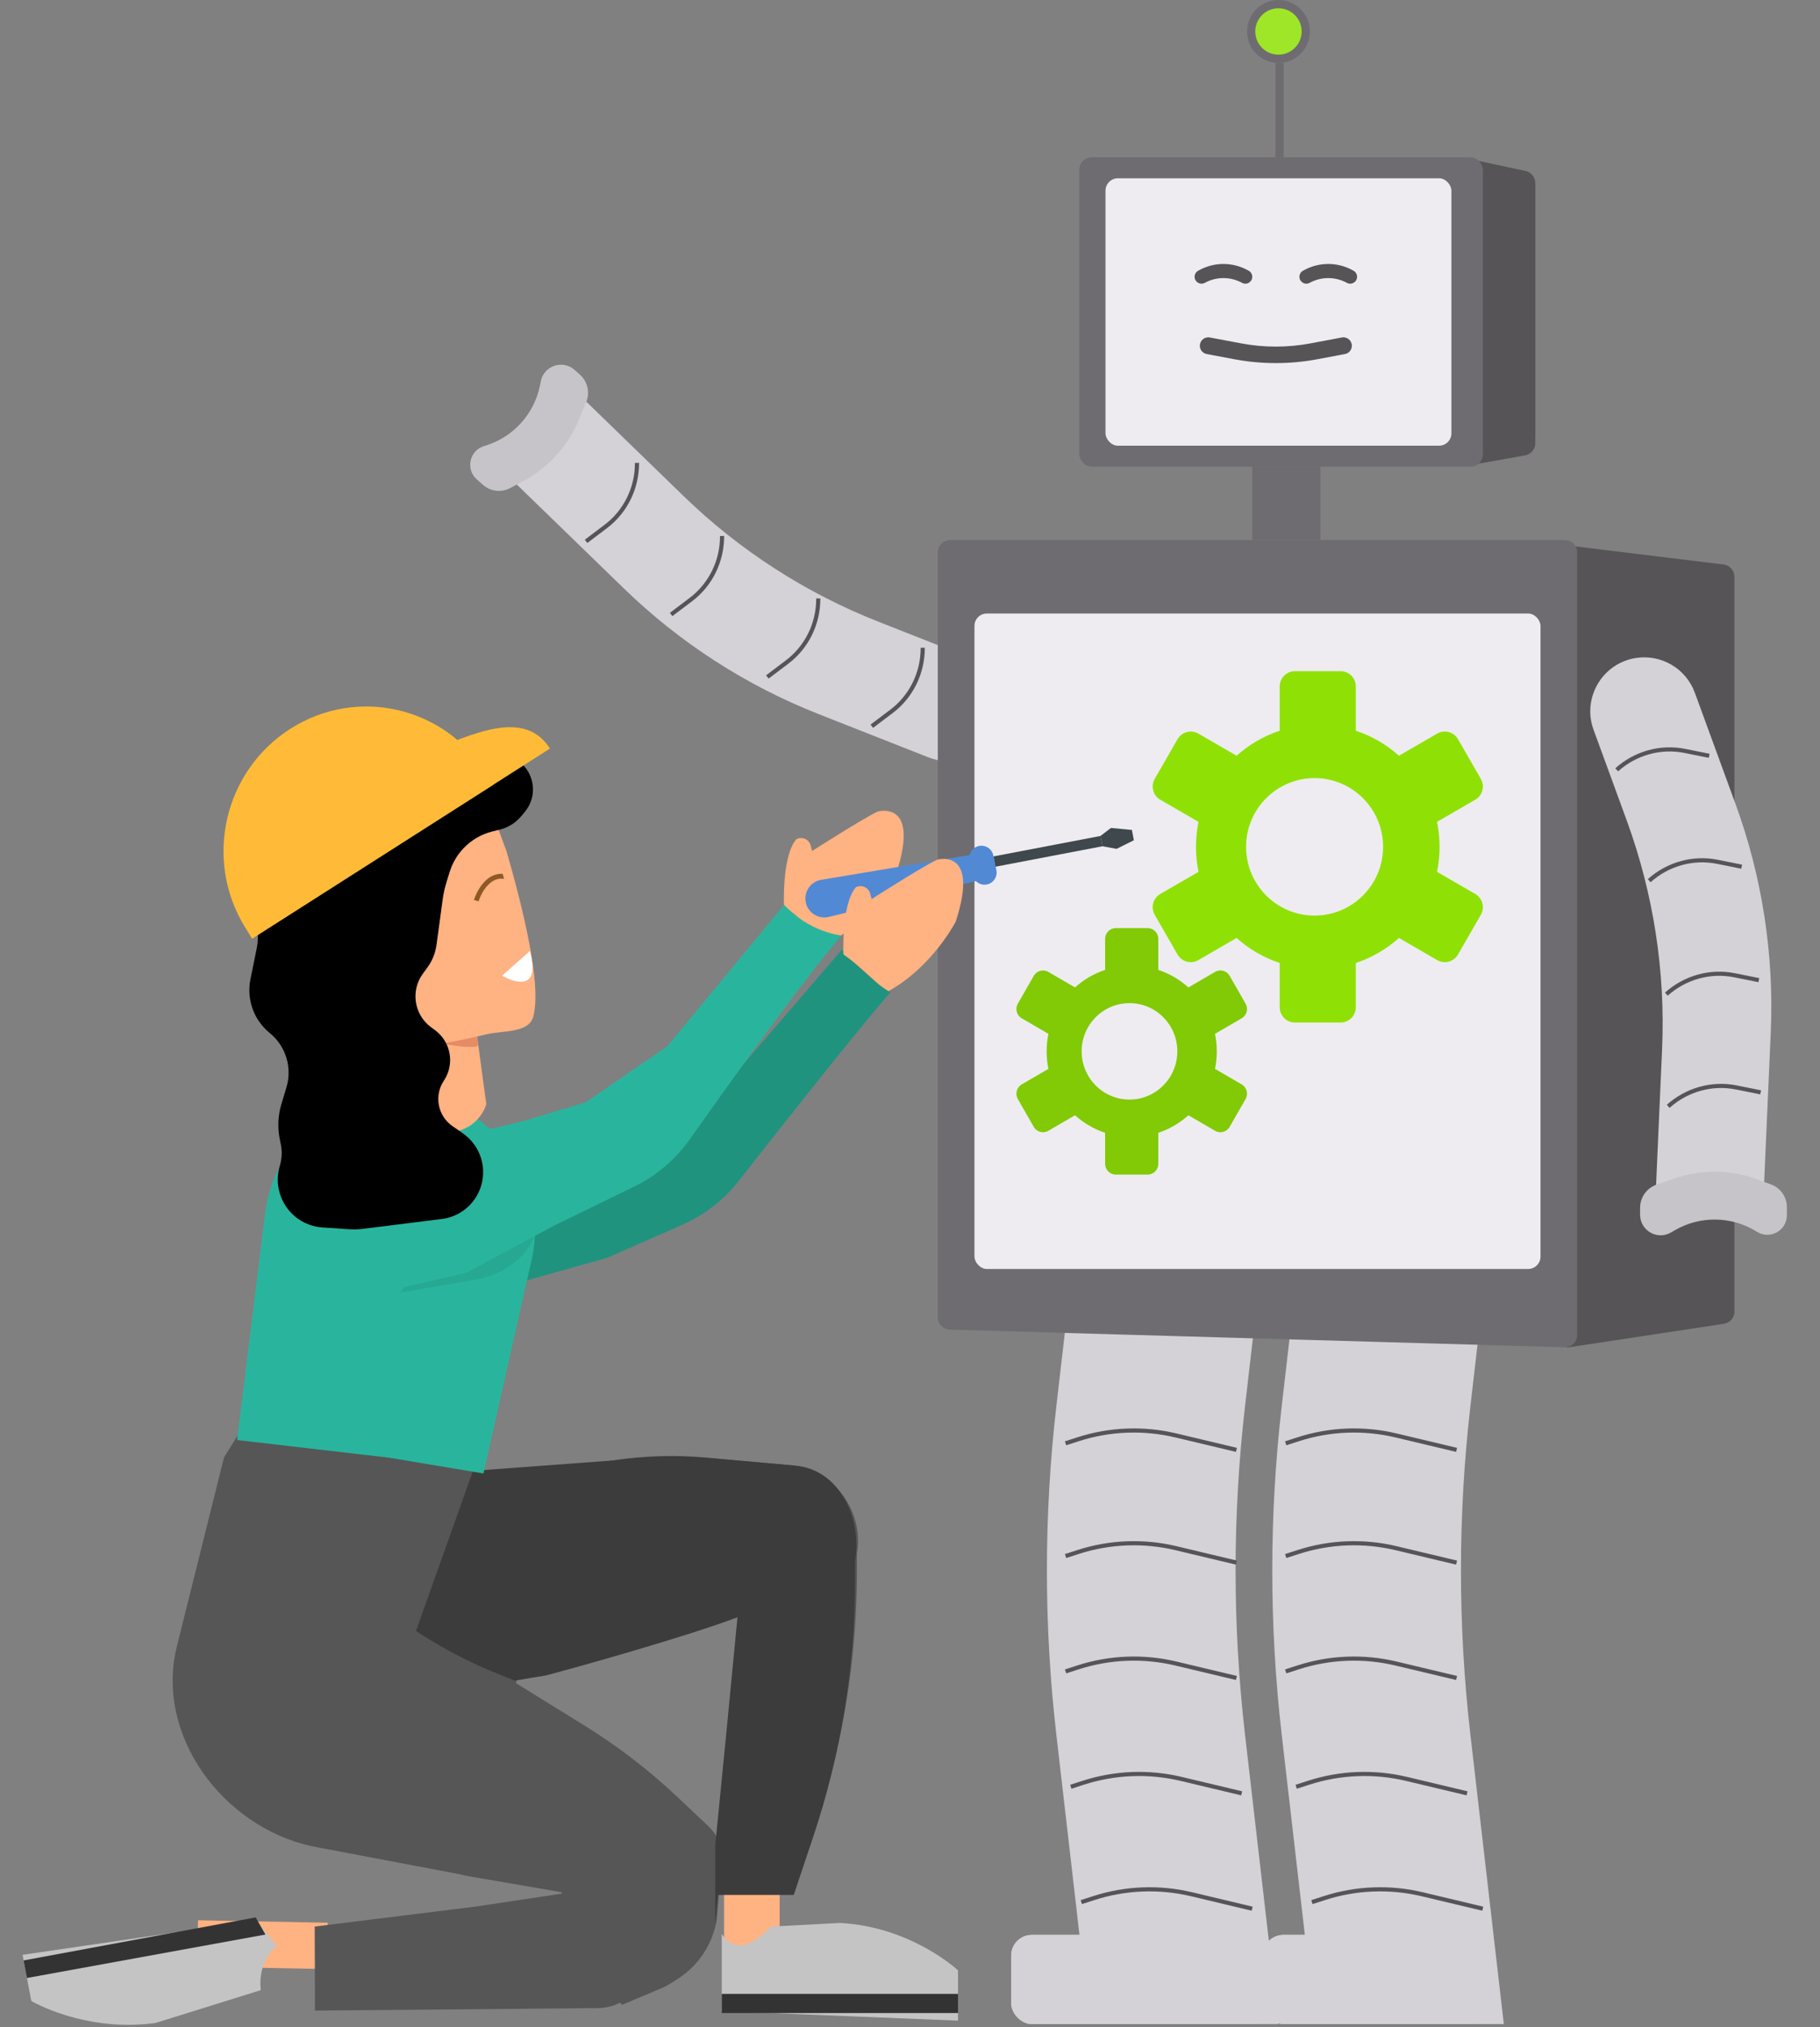 <svg width="441" height="491" viewBox="0 0 441 491" fill="none" xmlns="http://www.w3.org/2000/svg">
<rect x="0" y="0" width="441" height="491" fill="#808080" stroke="none"/>
<path d="M79.189 476.896L79.404 465.672L47.98 465.067L47.764 476.291L79.189 476.896Z" fill="#FFB282"/>
<path d="M264.062 270.503H309.781L301.688 340.505C298.627 366.984 298.627 393.727 301.688 420.205L309.781 490.207H264.062L255.97 420.205C252.908 393.727 252.908 366.984 255.97 340.505L264.062 270.503Z" fill="#D4D1D7"/>
<path d="M318.671 270.503H364.39L356.297 340.505C353.236 366.984 353.236 393.727 356.297 420.205L364.39 490.207H318.671L310.578 420.205C307.517 393.727 307.517 366.984 310.578 340.505L318.671 270.503Z" fill="#D4D1D7"/>
<path d="M354.23 42.076C354.23 40.083 356.137 38.644 358.054 39.192L369.833 42.557C371.121 42.925 372.009 44.102 372.009 45.442V105.125C372.009 106.429 371.168 107.583 369.927 107.981L358.148 111.768C356.211 112.39 354.23 110.946 354.23 108.912V42.076Z" fill="#565457"/>
<path d="M354.23 41.81C354.23 39.9 355.991 38.476 357.858 38.877L369.638 41.401C371.021 41.697 372.009 42.919 372.009 44.334V107.34C372.009 108.794 370.967 110.038 369.537 110.294L357.757 112.397C355.918 112.726 354.23 111.312 354.23 109.444V41.81Z" fill="#565457"/>
<rect x="261.522" y="38.099" width="97.787" height="74.928" rx="3" fill="#6E6C70"/>
<rect x="267.872" y="43.179" width="83.818" height="64.768" rx="3" fill="#EEECF0"/>
<rect x="303.431" y="113.027" width="16.51" height="17.779" fill="#6E6C70"/>
<path d="M299.597 351.145L284.931 347.651C277.095 345.783 268.898 346.103 261.231 348.574L258.196 349.553" stroke="#565457"/>
<path d="M299.597 378.45L284.931 374.955C277.095 373.088 268.898 373.408 261.231 375.879L258.196 376.858" stroke="#565457"/>
<path d="M299.597 406.389L284.931 402.895C277.095 401.028 268.898 401.347 261.231 403.819L258.196 404.797" stroke="#565457"/>
<path d="M300.867 434.329L286.201 430.834C278.365 428.967 270.168 429.286 262.501 431.758L259.466 432.736" stroke="#565457"/>
<path d="M303.406 462.268L288.741 458.773C280.905 456.906 272.708 457.226 265.041 459.697L262.006 460.676" stroke="#565457"/>
<path d="M352.935 351.145L338.269 347.651C330.434 345.783 322.236 346.103 314.57 348.574L311.534 349.553" stroke="#565457"/>
<path d="M352.935 378.45L338.269 374.955C330.434 373.088 322.236 373.408 314.57 375.879L311.534 376.858" stroke="#565457"/>
<path d="M352.935 406.389L338.269 402.895C330.434 401.028 322.236 401.347 314.57 403.819L311.534 404.797" stroke="#565457"/>
<path d="M355.475 434.329L340.809 430.834C332.974 428.967 324.776 429.286 317.11 431.758L314.074 432.736" stroke="#565457"/>
<path d="M359.285 462.268L344.619 458.773C336.784 456.906 328.586 457.226 320.92 459.697L317.884 460.676" stroke="#565457"/>
<rect x="245.012" y="468.618" width="63.498" height="21.589" rx="5" fill="#D4D1D7"/>
<rect x="245.012" y="468.618" width="63.498" height="21.589" rx="5" fill="#D4D1D7"/>
<rect x="305.971" y="468.618" width="55.879" height="21.589" rx="5" fill="#D4D1D7"/>
<rect x="305.971" y="468.618" width="55.879" height="21.589" rx="5" fill="#D4D1D7"/>
<line x1="310.051" y1="38.099" x2="310.051" y2="15.24" stroke="#6E6C70" stroke-width="2"/>
<circle cx="309.781" cy="7.62" r="6.62" fill="#9FE528" stroke="#6E6C70" stroke-width="2"/>
<path d="M234.547 159.117C242.218 162.138 245.208 171.423 240.74 178.353C237.366 183.587 230.766 185.712 224.972 183.43L198.363 172.95C180.791 166.03 164.764 155.697 151.207 142.549L122.99 115.182L137.429 92.786L165.646 120.152C179.203 133.3 195.23 143.633 212.803 150.554L234.547 159.117Z" fill="#D4D1D7"/>
<path d="M211.247 175.886L216.047 172.262C220.816 168.661 223.612 162.955 223.583 156.88V156.88" stroke="#565457"/>
<path d="M185.936 163.949L190.736 160.325C195.505 156.724 198.301 151.018 198.272 144.943V144.943" stroke="#565457"/>
<path d="M162.624 148.819L167.424 145.195C172.194 141.594 174.989 135.888 174.961 129.813V129.813" stroke="#565457"/>
<path d="M142.01 131.109L146.81 127.485C151.579 123.884 154.375 118.177 154.346 112.103V112.103" stroke="#565457"/>
<path d="M140.486 90.701C142.382 92.384 143.001 95.084 142.028 97.424L140.256 101.69C137.619 108.033 132.867 113.267 126.806 116.501L123.626 118.198C121.476 119.345 118.839 119.033 117.017 117.416L115.527 116.093C112.746 113.625 113.774 109.061 117.345 108.022C124.248 106.015 129.458 100.33 130.856 93.278L131.041 92.346C131.789 88.57 136.355 87.034 139.233 89.589L140.486 90.701Z" fill="#C7C4C9"/>
<path d="M379.629 132.077L417.632 136.718C419.137 136.901 420.268 138.179 420.268 139.696V317.644C420.268 319.127 419.184 320.388 417.718 320.61L379.629 326.382V132.077Z" fill="#565457"/>
<path d="M227.233 133.807C227.233 132.15 228.576 130.807 230.233 130.807H379.169C380.826 130.807 382.169 132.15 382.169 133.807V323.294C382.169 324.985 380.773 326.342 379.083 326.293L230.147 322.02C228.524 321.974 227.233 320.645 227.233 319.022V133.807Z" fill="#6E6C70"/>
<rect x="236.123" y="148.586" width="137.156" height="158.746" rx="3" fill="#EEECF0"/>
<path d="M386.136 176.755C383.303 169.012 388.263 160.613 396.411 159.354C402.566 158.403 408.536 161.928 410.675 167.777L420.501 194.633C426.991 212.369 429.902 231.215 429.068 250.083L427.332 289.352L400.997 293.42L402.733 254.151C403.567 235.284 400.655 216.438 394.166 198.702L386.136 176.755Z" fill="#D4D1D7"/>
<path d="M414.145 183.049L408.248 181.865C402.388 180.688 396.265 182.385 391.741 186.439V186.439" stroke="#565457"/>
<path d="M422.019 209.903L416.122 208.719C410.263 207.542 404.14 209.239 399.615 213.293V213.293" stroke="#565457"/>
<path d="M426.178 237.381L420.282 236.197C414.422 235.02 408.299 236.717 403.775 240.771V240.771" stroke="#565457"/>
<path d="M426.618 264.555L420.721 263.371C414.862 262.194 408.738 263.891 404.214 267.945V267.945" stroke="#565457"/>
<path d="M397.408 292.518C397.408 289.984 399.017 287.728 401.413 286.902L405.78 285.396C412.274 283.157 419.343 283.237 425.785 285.622L429.166 286.875C431.451 287.721 432.968 289.9 432.968 292.337V294.328C432.968 298.047 428.871 300.308 425.725 298.327C419.641 294.497 411.93 294.374 405.728 298.01L404.909 298.491C401.588 300.437 397.408 298.042 397.408 294.193V292.518Z" fill="#C7C4C9"/>
<path d="M290.731 83.74C290.731 82.461 291.894 81.497 293.151 81.733L300.757 83.164C306.301 84.206 311.991 84.206 317.535 83.164L325.141 81.733C326.398 81.497 327.56 82.461 327.56 83.74C327.56 84.722 326.861 85.566 325.896 85.747L319.252 86.997C312.573 88.253 305.719 88.253 299.04 86.997L292.396 85.747C291.431 85.566 290.731 84.722 290.731 83.74Z" fill="#565457"/>
<path d="M289.461 67.034C289.461 66.422 289.796 65.856 290.333 65.563L290.587 65.424C294.239 63.432 298.653 63.432 302.306 65.424L302.56 65.563C303.097 65.856 303.431 66.422 303.431 67.034C303.431 68.299 302.077 69.11 300.967 68.504C298.149 66.967 294.743 66.967 291.925 68.504C290.815 69.11 289.461 68.299 289.461 67.034Z" fill="#565457"/>
<path d="M314.861 67.034C314.861 66.422 315.195 65.856 315.732 65.563L315.986 65.424C319.638 63.432 324.053 63.432 327.705 65.424L327.959 65.563C328.496 65.856 328.83 66.422 328.83 67.034C328.83 68.299 327.477 69.11 326.366 68.504C323.548 66.967 320.142 66.967 317.324 68.504C316.214 69.11 314.861 68.299 314.861 67.034Z" fill="#565457"/>
<path fill-rule="evenodd" clip-rule="evenodd" d="M96.094 319.204L115.215 313.587L147.066 304.659L165.347 296.611C170.715 294.248 175.398 290.603 179.016 285.987C188.151 274.33 206.395 251.192 215.784 240.245C215.784 240.245 210.026 236.688 203.969 230.03L173.319 265.67L153.535 279.244L137.864 283.935C137.864 283.935 94.64 293.943 95.315 294.074L96.094 319.204Z" fill="#20937F"/>
<path fill-rule="evenodd" clip-rule="evenodd" d="M5.467 473.441L7.585 484.619C7.585 484.619 20.499 492.294 37.699 489.944L63.195 481.993C63.195 481.993 62.101 475.262 67.127 471.333L62.104 465.143" fill="#C4C4C4"/>
<path fill-rule="evenodd" clip-rule="evenodd" d="M64.317 468.528L6.527 479.054L5.72 474.799L61.95 464.379L64.317 468.528Z" fill="#333333"/>
<path d="M188.913 452.256H175.443V471.339H188.913V452.256Z" fill="#FFB282"/>
<path fill-rule="evenodd" clip-rule="evenodd" d="M58.536 346.158L122.618 357.451L149.642 353.527C156.559 352.523 163.57 352.334 170.531 352.963L191.119 354.824C201.887 355.798 209.408 365.742 207.64 376.219V380.561C207.64 401.781 204.202 422.861 197.46 442.981L192.781 456.941H174.382L173.698 464.799C172.736 470.826 169.218 476.143 164.047 479.385L162.296 480.483C161.667 480.877 161.007 481.22 160.322 481.509L150.687 485.566L150.273 485.017C148.641 485.851 146.795 486.328 144.835 486.346L76.316 486.945L76.26 466.593L115.421 461.733L136.094 458.625V458.273L112.819 454.282L111.463 453.939L75.424 447.118C53.881 442.297 37.533 420.197 42.848 398.77L54.278 352.964L58.536 346.158ZM173.752 445.01L176.505 417.091L179.146 389.691C166.489 394.492 153.306 397.803 139.861 399.55L126.707 401.26L125.033 407.651L141.609 417.905C149.672 422.892 157.211 428.682 164.11 435.185L171.66 442.303C172.51 443.105 173.211 444.021 173.752 445.01Z" fill="#565656"/>
<path d="M132.381 405.755L124.761 407.025L121.153 405.598C114.335 402.903 107.802 399.539 101.648 395.556L100.799 395.006L114.601 356.226L148.89 353.686C155.807 352.682 164.153 352.422 171.115 353.051L192.704 354.956C203.472 355.93 208.957 367.737 207.19 378.215V382.557C207.19 403.776 203.752 424.856 197.009 444.976L192.331 458.936H173.931L173.312 466.05V446.894L176.054 419.087L178.695 391.687C166.038 396.487 139.365 403.85 139.365 403.85L132.381 405.755Z" fill="#3C3C3C"/>
<path d="M64.23 293.837C66.358 276.593 81.553 263.994 98.892 265.097C119.046 266.379 133.274 285.383 128.828 305.083L117.141 356.861L94.282 353.04L57.453 348.763L64.23 293.837Z" fill="#29B59D"/>
<path fill-rule="evenodd" clip-rule="evenodd" d="M189.96 219.502C189.96 219.502 189.426 207.248 192.979 203.232C192.979 203.232 192.979 203.232 192.98 203.231C193.637 202.894 194.411 202.874 195.084 203.176C195.758 203.477 196.257 204.069 196.442 204.782C196.632 205.517 196.784 206.101 196.784 206.101C196.784 206.101 208.972 198.296 212.645 196.56L216.319 194.822L212.645 196.56C212.645 196.56 223.063 193.493 217.177 211.529C217.177 211.529 211.683 222.364 200.871 228.402C200.871 228.402 200.505 228.175 199.7 227.645C197.486 226.187 194.154 222.404 189.96 219.502Z" fill="#FFB282"/>
<path fill-rule="evenodd" clip-rule="evenodd" d="M232.135 489.382V477.207C232.135 477.207 220.865 466.609 203.51 465.726L186.73 466.609C186.73 466.609 179.409 475.44 174.886 468.376V487.064" fill="#C4C4C4"/>
<path d="M232.135 482.9H174.886V487.537H232.135V482.9Z" fill="#333333"/>
<path d="M113.59 310.204L97.061 313.047C123.263 271.884 100.625 299.747 129.446 294.632C130.826 300.173 126.828 304.3 123.337 306.744C120.477 308.746 117.03 309.612 113.59 310.204Z" fill="#26A892"/>
<path fill-rule="evenodd" clip-rule="evenodd" d="M90.013 313.569L112.982 308.276L134.312 296.793L153.612 287.412C159.052 284.768 163.708 280.79 167.197 275.849C176.201 263.101 194.443 237.583 203.885 226.575C203.885 226.575 196.073 225.806 190.016 219.148L161.683 253.413L141.898 266.986L126.228 271.678C126.228 271.678 83.003 281.685 83.679 281.816L90.013 313.569Z" fill="#29B59D"/>
<path fill-rule="evenodd" clip-rule="evenodd" d="M117.83 267.412C117.83 267.412 115.292 277.726 100.446 273.368L98.345 248.785C98.345 248.785 100.793 247.52 115.113 247.28L117.83 267.412Z" fill="#FFB282"/>
<path fill-rule="evenodd" clip-rule="evenodd" d="M115.33 248.864C115.33 248.864 115.794 251.901 115.829 253.122C115.865 254.371 103.332 252.898 97.551 249.499C97.551 249.499 108.056 252.065 115.33 248.864Z" fill="#E58B66"/>
<path fill-rule="evenodd" clip-rule="evenodd" d="M80.597 247.226C80.597 247.226 87.921 252.479 101.465 253.31C104.289 253.483 111.788 251.966 117.836 250.513C121.975 249.518 128.088 250.295 129.223 246.189C130.485 241.624 129.862 230.851 122.767 206.277L118.367 194.281L77.153 204.468L74.593 218.685L70.461 219.95C70.461 219.95 83.769 218.502 69.849 226.124C69.849 226.124 56.297 236.362 77.225 240.627L80.597 247.226Z" fill="#FFB282"/>
<path d="M90.888 217.39C90.888 217.39 92.568 211.389 97.66 210.835C98.968 210.692 100.501 210.909 102.288 211.678" stroke="#8E5926" stroke-opacity="0.78" stroke-width="0.005" stroke-miterlimit="1.5" stroke-linecap="round" stroke-linejoin="round"/>
<path d="M110.242 209.702C110.242 209.702 112.896 200.224 121.642 203.991" stroke="#8E5926" stroke-opacity="0.76" stroke-width="0.005" stroke-miterlimit="1.5" stroke-linecap="round" stroke-linejoin="round"/>
<path d="M120.939 200.454L119.193 200.886C116.445 201.565 113.938 203.023 111.982 205.068C110.369 206.754 109.164 208.802 108.476 211.031L107.693 213.571C107.268 214.949 106.957 216.36 106.764 217.789L105.281 228.733C105.021 230.651 104.288 232.475 103.147 234.038L102.051 235.539C98.881 239.882 99.812 245.974 104.134 249.174L105.131 249.912C108.772 252.608 109.654 257.689 107.135 261.453C104.56 265.301 105.546 270.506 109.352 273.146L111.866 274.891C116.034 277.782 117.67 283.16 115.818 287.882C114.355 291.614 110.968 294.245 106.993 294.739L87.788 297.128C86.757 297.256 85.716 297.286 84.68 297.216L78.162 296.775C71.045 296.294 66.222 289.315 68.284 282.484C68.811 280.737 68.9 278.888 68.543 277.099L68.266 275.711C67.729 273.019 67.861 270.237 68.65 267.608L69.888 263.485C71.388 258.492 69.724 253.087 65.676 249.802C61.961 246.787 60.227 241.956 61.176 237.266L62.733 229.576C63.296 226.794 62.895 223.904 61.594 221.381C59.25 216.833 59.919 211.314 63.281 207.461L64.763 205.764C65.956 204.396 67.377 203.245 68.962 202.36L72.516 200.378C75.003 198.99 77.257 197.22 79.196 195.133C81.716 192.422 84.761 190.253 88.147 188.758L89.729 188.06C92.75 186.726 95.941 185.82 99.211 185.365L105.197 184.534L119.965 183.232C122.506 183.008 125 184.014 126.677 185.937C129.237 188.874 129.305 193.23 126.837 196.242L126.013 197.249C124.712 198.837 122.932 199.962 120.939 200.454Z" fill="black" stroke="black"/>
<path d="M121.791 211.641C120.691 211.571 119.701 211.863 118.839 212.376C116.777 213.603 115.452 216.087 114.847 217.942L115.956 218.31C116.525 216.564 117.729 214.4 119.436 213.384C120.227 212.913 121.126 212.688 122.148 212.86L121.791 211.641Z" fill="#8E5926"/>
<path fill-rule="evenodd" clip-rule="evenodd" d="M128.394 230.33L121.668 236.306C121.668 236.306 131.61 242.225 128.394 230.33Z" fill="white"/>
<path fill-rule="evenodd" clip-rule="evenodd" d="M234.95 207.081C235.209 206.012 236.06 205.131 237.209 204.891C238.798 204.56 240.355 205.579 240.687 207.169L241.43 210.725C241.761 212.315 240.742 213.872 239.152 214.204C238.135 214.416 237.131 214.075 236.452 213.384L200.823 222.065C198.305 222.678 195.779 221.084 195.25 218.547C194.717 215.997 196.413 213.517 198.982 213.088L234.95 207.081Z" fill="#5289D4"/>
<path fill-rule="evenodd" clip-rule="evenodd" d="M204.372 231.155C204.372 231.155 203.837 218.9 207.39 214.884C207.39 214.884 207.39 214.884 207.392 214.883C208.048 214.546 208.822 214.526 209.495 214.828C210.169 215.129 210.668 215.721 210.853 216.435C211.044 217.17 211.195 217.753 211.195 217.753C211.195 217.753 223.384 209.949 227.056 208.212L230.73 206.475L227.056 208.212C227.056 208.212 237.474 205.146 231.588 223.182C231.588 223.182 226.094 234.016 215.283 240.054C215.283 240.054 214.916 239.827 214.112 239.297C211.897 237.839 208.566 234.057 204.372 231.155Z" fill="#FFB282"/>
<rect x="240.743" y="207.413" width="26.379" height="2.54" transform="rotate(-10.818 240.743 207.413)" fill="#3E484D"/>
<path d="M274.269 201.006L269.192 200.524L266.653 202.462L267.13 204.957L270.555 205.586L274.746 203.501L274.269 201.006Z" fill="#3E484D"/>
<path d="M59.387 224.575C49.316 208.314 54.226 186.794 70.352 176.51C86.479 166.225 107.716 171.07 117.786 187.331L119.489 190.08L61.089 227.324L59.387 224.575Z" fill="#FFBB37"/>
<path d="M61.089 227.324C60.611 226.551 60.231 225.743 59.947 224.916C56.51 214.889 68.541 207.076 75.891 199.437L87.537 187.331L101.096 182.87C111.712 179.378 125.162 171.368 132.298 179.969C132.643 180.384 132.963 180.828 133.256 181.3L61.089 227.324Z" fill="#FFBB37"/>
<path fill-rule="evenodd" clip-rule="evenodd" d="M310.083 166.255C310.083 164.212 311.734 162.556 313.772 162.556H324.84C326.877 162.556 328.529 164.212 328.529 166.255V176.978C332.434 178.265 335.979 180.347 338.974 183.033L348.241 177.667C350.006 176.645 352.262 177.252 353.281 179.021L358.815 188.633C359.834 190.402 359.229 192.665 357.464 193.686L348.202 199.049C348.607 201.002 348.819 203.026 348.819 205.1C348.819 207.173 348.607 209.197 348.202 211.15L357.464 216.512C359.229 217.534 359.833 219.796 358.814 221.566L353.281 231.177C352.262 232.947 350.006 233.553 348.241 232.531L338.974 227.166C335.979 229.852 332.434 231.935 328.529 233.222V243.944C328.529 245.987 326.877 247.644 324.84 247.644H313.772C311.734 247.644 310.083 245.987 310.083 243.944V233.222C306.178 231.934 302.632 229.852 299.637 227.166L290.37 232.531C288.606 233.552 286.35 232.946 285.331 231.177L279.797 221.565C278.778 219.796 279.383 217.533 281.147 216.512L290.409 211.149C290.005 209.196 289.792 207.173 289.792 205.1C289.792 203.026 290.005 201.003 290.409 199.049L281.147 193.687C279.382 192.665 278.778 190.403 279.797 188.633L285.33 179.022C286.349 177.252 288.605 176.646 290.37 177.668L299.637 183.033C302.632 180.347 306.178 178.265 310.083 176.978V166.255ZM318.533 221.747C327.702 221.747 335.135 214.294 335.135 205.1C335.135 195.905 327.702 188.452 318.533 188.452C309.365 188.452 301.932 195.905 301.932 205.1C301.932 214.294 309.365 221.747 318.533 221.747Z" fill="#8FE105"/>
<path fill-rule="evenodd" clip-rule="evenodd" d="M267.78 227.379C267.78 225.946 268.934 224.784 270.357 224.784H278.087C279.51 224.784 280.663 225.946 280.663 227.379V234.901C283.39 235.804 285.866 237.264 287.958 239.149L294.431 235.385C295.663 234.668 297.239 235.093 297.95 236.335L301.815 243.077C302.527 244.318 302.105 245.905 300.872 246.622L294.403 250.384C294.686 251.754 294.834 253.174 294.834 254.628C294.834 256.083 294.686 257.503 294.403 258.873L300.872 262.634C302.104 263.351 302.527 264.938 301.815 266.179L297.95 272.922C297.239 274.163 295.663 274.588 294.43 273.872L287.958 270.108C285.867 271.992 283.39 273.453 280.663 274.356V281.877C280.663 283.311 279.51 284.473 278.087 284.473H270.357C268.934 284.473 267.78 283.311 267.78 281.877V274.356C265.053 273.453 262.577 271.992 260.485 270.108L254.013 273.871C252.781 274.588 251.205 274.162 250.493 272.921L246.628 266.179C245.917 264.937 246.339 263.35 247.572 262.634L254.04 258.872C253.757 257.502 253.609 256.083 253.609 254.628C253.609 253.174 253.758 251.754 254.04 250.384L247.571 246.622C246.339 245.906 245.917 244.319 246.628 243.077L250.493 236.335C251.204 235.094 252.78 234.669 254.013 235.385L260.485 239.149C262.577 237.265 265.053 235.804 267.78 234.901V227.379ZM273.682 266.307C280.086 266.307 285.277 261.078 285.277 254.628C285.277 248.179 280.086 242.95 273.682 242.95C267.279 242.95 262.088 248.179 262.088 254.628C262.088 261.078 267.279 266.307 273.682 266.307Z" fill="#81CA05"/>
</svg>
